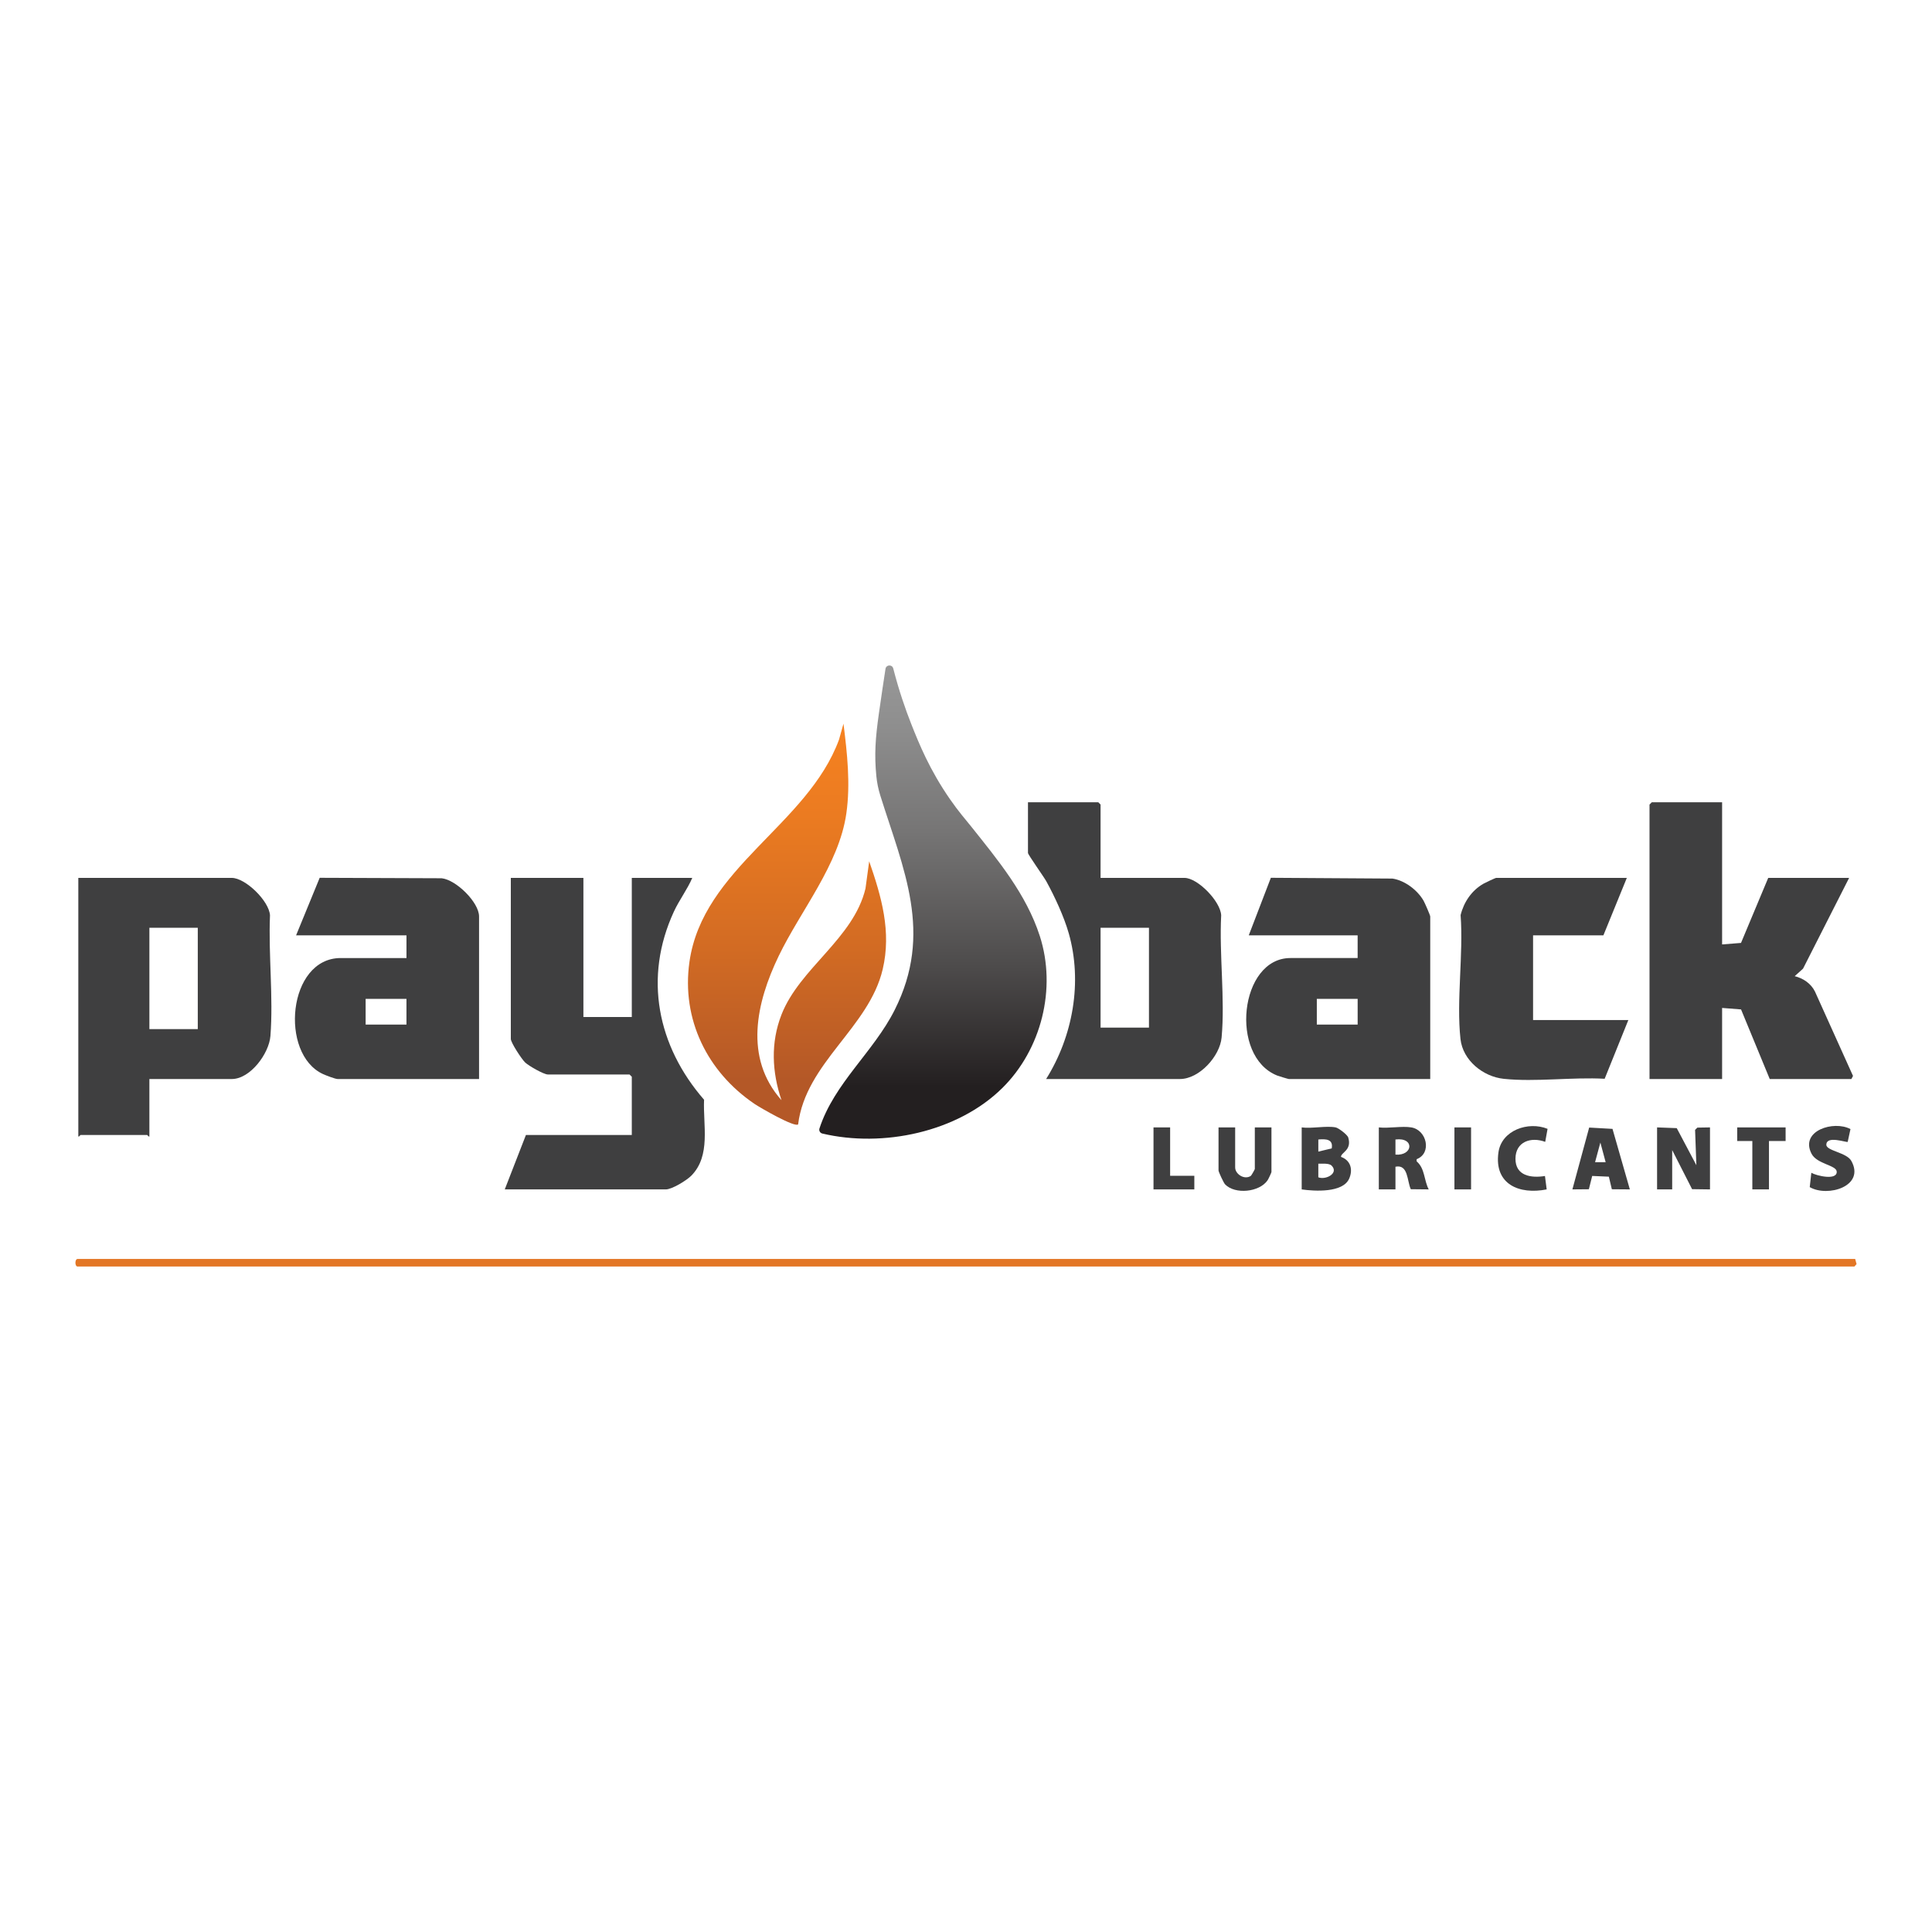 <?xml version="1.0" encoding="UTF-8"?>
<svg xmlns="http://www.w3.org/2000/svg" xmlns:xlink="http://www.w3.org/1999/xlink" id="Layer_1" data-name="Layer 1" viewBox="0 0 2834.65 2834.65">
  <defs>
    <style>
      .cls-1 {
        fill: #3f3f40;
      }

      .cls-2 {
        fill: url(#linear-gradient-2);
      }

      .cls-3 {
        fill: url(#linear-gradient);
      }

      .cls-4 {
        fill: #e37625;
      }
    </style>
    <linearGradient id="linear-gradient" x1="1368.82" y1="976.38" x2="1368.82" y2="1670.69" gradientUnits="userSpaceOnUse">
      <stop offset="0" stop-color="#989898"></stop>
      <stop offset=".13" stop-color="#8e8e8e"></stop>
      <stop offset=".35" stop-color="#767575"></stop>
      <stop offset=".63" stop-color="#4e4c4c"></stop>
      <stop offset=".89" stop-color="#231f20"></stop>
    </linearGradient>
    <linearGradient id="linear-gradient-2" x1="1154.72" y1="1061.75" x2="1154.72" y2="1650.25" gradientUnits="userSpaceOnUse">
      <stop offset=".02" stop-color="#f58120"></stop>
      <stop offset=".23" stop-color="#eb7b21"></stop>
      <stop offset=".56" stop-color="#d26b23"></stop>
      <stop offset=".89" stop-color="#b45827"></stop>
    </linearGradient>
  </defs>
  <path class="cls-3" d="M1525.56,1373.19c-19.87-61.48-61.57-111.46-100.93-160.88-8.11-10.18-17.9-21.1-30.6-39.42-30.16-43.48-45.39-81.24-56.81-110.06-8.6-21.69-18.23-49.27-26.63-82.07-1.57-6.13-10.42-5.69-11.38.56-2.91,18.81-6.22,40.93-9.75,65.86-5.11,36.12-6.74,59.89-3.7,91.4.94,9.69,2.89,19.26,5.8,28.55,33.93,108.53,78.06,201.72,21.02,314.86-31.05,61.6-88.61,107.27-110.27,173.71-1.05,3.23.91,6.66,4.21,7.44,88.8,21.02,198.32-1.99,263.88-66.6,57.56-56.73,80.1-146.16,55.16-223.34Z"></path>
  <path class="cls-1" d="M771.65,1665.24l-31.06,79.87h236.3c9.13,0,30.75-13.35,37.48-20.21,28.97-29.55,16.97-74.02,18.65-111.35-68.55-78.81-88.91-179.34-44.31-275.97,7.93-17.18,19.53-32.23,27.02-49.53h-88.75v204.12h-71v-204.12h-106.5v236.3c0,5.41,15.94,29.73,20.98,34.49,5.23,4.95,27.31,17.65,33.38,17.65h119.81l3.33,3.33v85.42h-155.31Z"></path>
  <path class="cls-1" d="M2526.67,1478.86l27.8,2.16,42.1,102.12h119.81l2.38-4.52-55.87-123.92c-5.9-11.75-17.16-19.34-29.7-22.46l12.25-11.02,67.62-133.17h-118.7l-39.93,95.42-27.74,2.21v-208.56h-103.17l-3.33,3.33v402.7h106.5v-104.28Z"></path>
  <path class="cls-1" d="M118.23,1665.24h97.62c.68,0,1.7,2.81,3.33,2.22v-84.31h120.92c27.15,0,54.67-37.45,56.67-63.14,4.43-56.74-3.06-119.69-.63-177.06-1.35-21.21-36.14-54.89-56.05-54.89H114.91v379.4c1.63.59,2.65-2.22,3.33-2.22ZM219.19,1361.27h71v148.66h-71v-148.66Z"></path>
  <path class="cls-2" d="M1106.88,1619.55c8.12,5.5,59.06,35.02,64.13,30.17,11.21-90.58,103.85-141.66,124.1-227.59,13.03-55.3-1.8-106.53-19.83-158.46l-5.44,40c-17.62,73.65-96.63,116.78-123.28,185.12-16.04,41.13-13.96,84.1.04,125.42-55.38-62.32-37-143.33-4.08-211.56,32.34-67.04,88.47-133.9,99.24-209.16,6.24-43.62,1.23-88.35-4.19-131.74l-6.54,23.37c-46.04,125.46-199.96,188.22-219.49,326.32-11.9,84.15,26.26,161.25,95.35,208.1Z"></path>
  <path class="cls-1" d="M499.86,1405.65c-77.69,0-90.12,140.66-25.98,170.21,4.19,1.93,18,7.29,21.55,7.29h207.45v-238.51c0-20.73-33.65-53.81-54.88-56.06l-178.95-.66-34.64,84.45h161.97v33.28h-96.51ZM596.37,1503.27h-59.91v-37.72h59.91v37.72Z"></path>
  <path class="cls-1" d="M1893.22,1405.65c-74.39,0-89.87,144.32-19.31,172.4,2.04.81,16.2,5.1,17.09,5.1h207.45v-238.51c0-1.7-8.16-20.38-9.92-23.37-9.12-15.52-27.39-29.44-45.44-32.22l-178.48-1.14-32.42,84.45h159.75v33.28h-98.73ZM1991.96,1503.27h-59.91v-37.72h59.91v37.72Z"></path>
  <path class="cls-1" d="M1568.04,1369.17c20.48,71.88,6.09,151.3-33.15,213.97h196.36c28.29,0,58.59-33.33,61.11-60.92,5.18-56.67-3.62-121.74-.63-179.28-.97-20.49-34.49-54.89-53.83-54.89h-123.14v-107.61l-3.33-3.33h-103.17v74.33c0,2.49,23.48,35.34,27,41.78,12.25,22.36,25.81,51.53,32.77,75.95ZM1614.77,1361.27h71v146.44h-71v-146.44Z"></path>
  <path class="cls-1" d="M2142.82,1524.36c3.41,31.47,33.16,55.34,63.52,58.51,46.64,4.87,100.61-2.76,148.03-.08l34.75-86.17h-139.78v-124.25h103.17l34.39-84.31h-191.92c-1,0-15.95,7.13-18.21,8.41-17.34,9.82-28.98,26.85-33.74,46.14,4.24,57.74-6.34,125.18-.21,181.76Z"></path>
  <path class="cls-4" d="M2721.92,1847.17H113.8c-4.18,0-4.18,11.09,0,11.09h2607.02l3.17-3.56-2.06-7.53Z"></path>
  <polygon class="cls-1" points="2431.27 1654.14 2431.27 1745.11 2453.45 1745.11 2453.45 1687.42 2482.65 1744.75 2508.92 1745.11 2508.92 1654.14 2490.37 1654.45 2487.05 1657.78 2488.93 1709.61 2460.14 1655.22 2431.27 1654.14"></polygon>
  <path class="cls-1" d="M1978.17,1669.02c-1.27-4.27-14.39-14.07-18.39-14.87-13.63-2.74-35.29,2.02-49.92,0v90.97c19.18,2.73,60.36,5.16,69.63-15.76,5.89-13.3,2.21-26.94-11.97-31.97,0-6.67,16.24-9.59,10.65-28.36ZM1953.93,1684.93l-19.66,4.72v-17.77c10.86-.95,22.13-.72,19.66,13.04ZM1934.26,1727.37v-19.99c5.25.15,15.62-1.01,19.43,2.76,11.11,10.99-8.1,21.51-19.43,17.23Z"></path>
  <path class="cls-1" d="M2070.72,1654.14c-13.89-2.3-33.14,1.69-47.7,0v90.97h24.41v-33.28c18.91-3.87,16.9,20.83,22.48,32.99l26.33.27c-7.04-13.3-5.48-30.81-17.7-41.09l-.04-3.22c22.78-8.74,14.95-42.88-7.78-46.63ZM2047.43,1694.09v-22.21c28.32-3.57,26.1,24.12,0,22.21Z"></path>
  <path class="cls-1" d="M1787.83,1654.14v63.23c0,1.94,7.47,18.09,9.63,20.33,14.62,15.16,50.41,11.57,62.38-6,1.12-1.64,5.65-11.23,5.65-12.1v-65.45h-24.41v61.02c0,.59-4.96,9.53-5.91,10.15-9.73,6.3-22.93-2.92-22.93-12.37v-58.8h-24.41Z"></path>
  <path class="cls-1" d="M2331.65,1654.37l-24.62,90.73,24.18-.22,4.88-19.51,24.44,1.06,4.39,18.46,26.41.21-25.45-88.79-34.22-1.93ZM2340.31,1705.16l7.77-28.82,7.75,28.82h-15.52Z"></path>
  <path class="cls-1" d="M2657.6,1720.71l-2.33,21.04c26.26,15.29,81.93-1.25,60.92-38.6-6.88-12.23-36.54-14.62-36.56-23.49-.04-14.15,29.45-3.04,31.33-4.28l4.06-18.76c-24.44-13.13-74.49,2.33-57.16,36.08,7.95,15.48,36.76,16.7,37.01,26.52.33,13.09-29.86,5.89-37.27,1.49Z"></path>
  <path class="cls-1" d="M2267.15,1675.37l3.46-19.12c-28.21-11.45-67.57,1.89-72.1,34.69-6.48,46.81,30.63,62.14,70.81,54.17l-2.53-19.67c-20.11,3.25-43.41.01-43.27-25.44.14-25.03,22.8-32.43,43.63-24.64Z"></path>
  <polygon class="cls-1" points="2595.45 1745.11 2595.45 1674.11 2619.87 1674.12 2619.86 1654.14 2548.86 1654.14 2548.85 1674.12 2571.05 1674.11 2571.05 1745.11 2595.45 1745.11"></polygon>
  <polygon class="cls-1" points="1692.43 1654.14 1692.43 1745.11 1752.33 1745.11 1752.33 1725.14 1716.83 1725.14 1716.83 1654.14 1692.43 1654.14"></polygon>
  <rect class="cls-1" x="2133.96" y="1654.14" width="24.41" height="90.97"></rect>
</svg>
